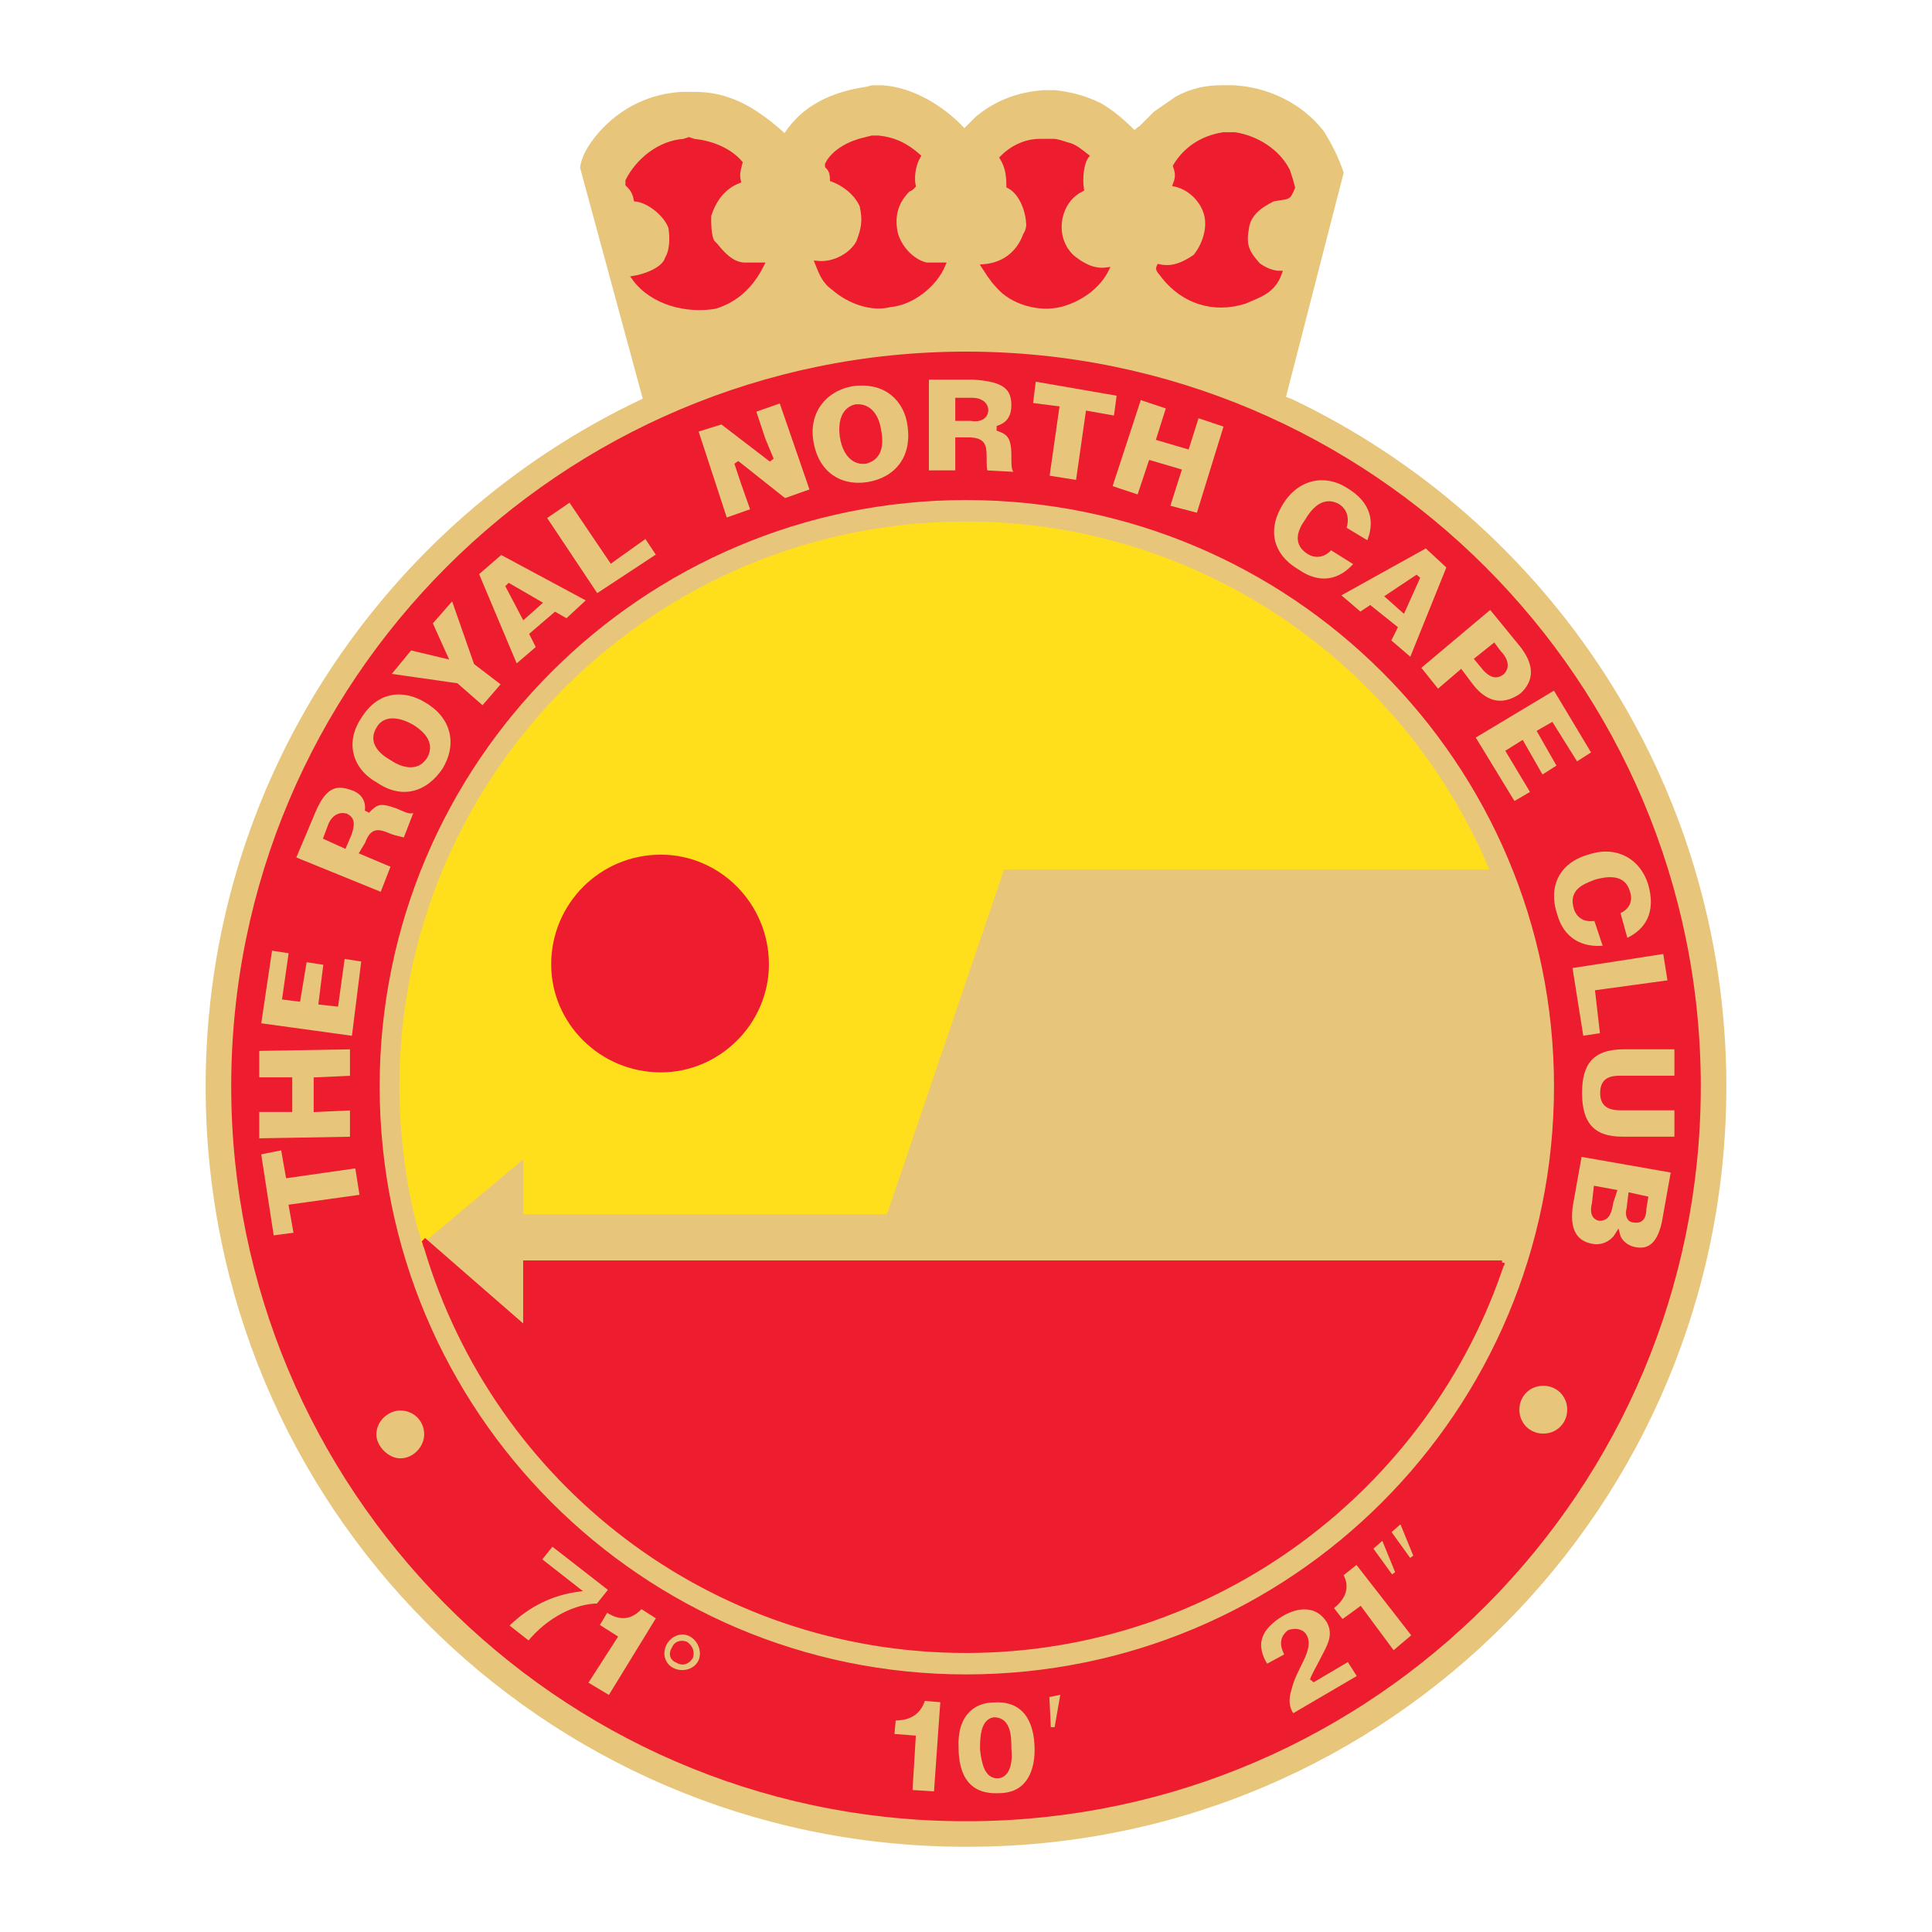 <?xml version="1.0" encoding="utf-8"?>
<!-- Generator: Adobe Illustrator 13.0.0, SVG Export Plug-In . SVG Version: 6.00 Build 14948)  -->
<!DOCTYPE svg PUBLIC "-//W3C//DTD SVG 1.0//EN" "http://www.w3.org/TR/2001/REC-SVG-20010904/DTD/svg10.dtd">
<svg version="1.0" id="Layer_1" xmlns="http://www.w3.org/2000/svg" xmlns:xlink="http://www.w3.org/1999/xlink" x="0px" y="0px"
	 width="192.756px" height="192.756px" viewBox="0 0 192.756 192.756" enable-background="new 0 0 192.756 192.756"
	 xml:space="preserve">
<g>
	<polygon fill-rule="evenodd" clip-rule="evenodd" fill="#FFFFFF" points="0,0 192.756,0 192.756,192.756 0,192.756 0,0 	"/>
	<path fill-rule="evenodd" clip-rule="evenodd" fill="#E7C67C" d="M122.543,8.504c-0.165,0-0.494,0-0.658,0
		c-1.646,0-3.127,0.329-4.607,1.152l-2.14,1.481l-1.48,1.481c-0.165,0-0.33,0.329-0.494,0.329c-0.987-0.987-2.14-1.975-3.291-2.633
		c-1.646-0.823-3.127-1.152-4.607-1.316c-0.165,0-0.494,0-0.658,0c-0.165,0-0.329,0-0.494,0c-2.469,0.165-4.772,0.987-6.747,2.633
		l-1.152,1.152c-2.14-2.304-5.266-4.114-8.228-4.278c-0.329,0-0.658,0-0.823,0c-0.329,0-0.658,0.165-0.823,0.165
		c-3.292,0.494-6.253,1.81-8.063,4.607c-1.646-1.481-3.621-2.962-5.759-3.62c-0.988-0.329-2.14-0.494-3.292-0.494
		c0,0-0.329,0-0.494,0s-0.494,0-0.658,0c-3.127,0.165-6.089,1.481-8.393,4.114c-0.823,0.987-1.646,2.14-1.81,3.456l6.253,23.039
		C38.29,51.947,20.517,78.112,20.517,108.391c0,41.797,33.57,75.531,75.203,75.861c0.165,0,0.658,0,0.658,0c0.165,0,0.494,0,0.494,0
		c41.798-0.164,75.367-34.064,75.367-75.861c0-30.279-17.772-56.443-43.443-68.621c-0.164,0-0.329-0.165-0.493-0.165l5.759-22.38
		c-0.493-1.481-1.151-2.797-1.975-4.114c-2.139-2.797-5.595-4.443-9.051-4.607H122.543L122.543,8.504z"/>
	<path fill-rule="evenodd" clip-rule="evenodd" fill="#ED1C2E" d="M68.732,13.934c0.165,0.165,0.329,0.165,0.494,0.165
		c1.646,0.165,3.456,0.823,4.608,2.14c-0.165,0.658-0.329,1.152-0.165,1.81c-1.646,0.659-2.468,1.975-2.962,3.456
		c0,0.823,0,1.975,0.329,2.633l0.329,0.329c0.658,0.823,1.646,1.975,2.962,1.975h1.646c-0.988,1.975-2.468,3.456-4.608,4.114
		c-2.797,0.494-6.253-0.329-8.063-2.798c0.987-0.164,2.962-0.822,3.292-1.975c0.494-0.823,0.494-2.139,0.329-3.126
		c-0.494-1.316-2.139-2.633-3.456-2.797c-0.165-0.823-0.494-1.152-0.823-1.481v-0.33l0,0c0.987-1.975,3.127-3.785,5.595-3.949
		C68.239,14.099,68.568,14.099,68.732,13.934L68.732,13.934z"/>
	<path fill="none" stroke="#ED1C2E" stroke-width="0.494" stroke-miterlimit="2.613" d="M68.732,13.934l0.494,0.165
		c1.646,0.165,3.456,0.823,4.608,2.14c-0.165,0.658-0.329,1.152-0.165,1.81c-1.646,0.659-2.468,1.975-2.962,3.456
		c0,0.823,0,1.975,0.329,2.633l0.329,0.329c0.658,0.823,1.646,1.975,2.962,1.975h1.646c-0.988,1.975-2.468,3.456-4.608,4.114
		c-2.797,0.494-6.253-0.329-8.063-2.798c0.987-0.164,2.962-0.822,3.292-1.975c0.494-0.823,0.494-2.139,0.329-3.126
		c-0.494-1.316-2.139-2.633-3.456-2.797c-0.165-0.823-0.494-1.152-0.823-1.481v-0.33l0,0c0.987-1.975,3.127-3.785,5.595-3.949
		L68.732,13.934L68.732,13.934z"/>
	<path fill-rule="evenodd" clip-rule="evenodd" fill="#ED1C2E" d="M86.999,13.77c0.165,0,0.494,0,0.658,0
		c1.481,0.165,2.633,0.659,3.949,1.811c-0.823,1.48-0.494,2.962-0.494,2.962c-0.165,0.165-0.329,0.329-0.494,0.329l0,0
		c-1.152,1.152-1.646,2.468-1.316,4.278c0.329,1.481,1.646,2.962,3.126,3.291h1.646c-0.822,1.975-3.126,3.785-5.266,3.95
		c-1.81,0.494-4.114-0.329-5.595-1.646c-0.988-0.658-1.317-1.646-1.646-2.468c1.646,0.164,3.456-0.823,4.114-2.14
		c0.494-1.316,0.659-2.139,0.329-3.62c-0.493-1.152-1.646-2.139-2.962-2.633c0-0.658-0.164-0.987-0.494-1.316v-0.165
		c0.659-1.317,2.304-2.14,3.785-2.469C86.505,13.934,86.834,13.77,86.999,13.77L86.999,13.77z"/>
	<path fill="none" stroke="#ED1C2E" stroke-width="0.494" stroke-miterlimit="2.613" d="M86.999,13.77h0.658
		c1.481,0.165,2.633,0.659,3.949,1.811c-0.823,1.48-0.494,2.962-0.494,2.962c-0.165,0.165-0.329,0.329-0.494,0.329l0,0
		c-1.152,1.152-1.646,2.468-1.316,4.278c0.329,1.481,1.646,2.962,3.126,3.291h1.646c-0.822,1.975-3.126,3.785-5.266,3.95
		c-1.81,0.494-4.114-0.329-5.595-1.646c-0.988-0.658-1.317-1.646-1.646-2.468c1.646,0.164,3.456-0.823,4.114-2.14
		c0.494-1.316,0.659-2.139,0.329-3.62c-0.493-1.152-1.646-2.139-2.962-2.633c0-0.658-0.164-0.987-0.494-1.316v-0.165
		c0.659-1.317,2.304-2.14,3.785-2.469L86.999,13.77L86.999,13.77z"/>
	<path fill-rule="evenodd" clip-rule="evenodd" fill="#ED1C2E" d="M104.441,14.099c0.165,0,0.494,0,0.658,0
		c0.329,0,0.823,0.165,1.316,0.33c0.823,0.164,1.316,0.658,1.975,1.152c-0.493,0.658-0.658,2.139-0.493,3.291
		c-0.987,0.494-1.646,1.316-1.975,2.304c0,0-0.987,2.468,0.987,4.443c0.987,0.822,2.139,1.48,3.455,1.316
		c-0.822,1.646-2.633,2.962-4.607,3.456s-4.772-0.165-6.253-1.975c-0.494-0.493-0.987-1.316-1.316-1.81
		c1.975-0.165,3.455-1.317,4.113-3.127c0.329-0.494,0.329-0.987,0.329-0.987c0-1.316-0.658-3.291-1.975-3.949
		c0-1.152-0.164-1.975-0.658-2.798c0.987-0.987,2.304-1.646,3.785-1.646C103.948,14.099,104.277,14.099,104.441,14.099
		L104.441,14.099z"/>
	<path fill="none" stroke="#ED1C2E" stroke-width="0.494" stroke-miterlimit="2.613" d="M104.441,14.099h0.658
		c0.329,0,0.823,0.165,1.316,0.33c0.823,0.164,1.316,0.658,1.975,1.152c-0.493,0.658-0.658,2.139-0.493,3.291
		c-0.987,0.494-1.646,1.316-1.975,2.304c0,0-0.987,2.468,0.987,4.443c0.987,0.822,2.139,1.48,3.455,1.316
		c-0.822,1.646-2.633,2.962-4.607,3.456s-4.772-0.165-6.253-1.975c-0.494-0.493-0.987-1.316-1.316-1.81
		c1.975-0.165,3.455-1.317,4.113-3.127c0.329-0.494,0.329-0.987,0.329-0.987c0-1.316-0.658-3.291-1.975-3.949
		c0-1.152-0.164-1.975-0.658-2.798c0.987-0.987,2.304-1.646,3.785-1.646H104.441L104.441,14.099z"/>
	<path fill-rule="evenodd" clip-rule="evenodd" fill="#ED1C2E" d="M122.543,13.441c0.164,0,0.493,0,0.658,0
		c2.14,0.329,4.278,1.645,5.266,3.62c0.165,0.494,0.329,0.987,0.494,1.646c-0.494,1.152-0.329,0.823-1.975,1.152
		c-1.316,0.658-2.469,1.481-2.633,2.962c-0.329,1.81,0.164,2.468,1.151,3.62c0.658,0.494,1.481,0.823,2.14,0.823
		c-0.658,1.81-1.975,2.139-3.456,2.797c-3.127,0.987-6.089,0-8.063-2.468c-0.329-0.494-0.658-0.658-0.493-0.987
		c1.48,0.329,2.633-0.329,3.62-0.987c0.822-0.988,1.48-2.633,1.151-4.114s-1.646-2.797-3.126-3.126c0.329-0.823,0.164-1.317,0-1.81
		c0.987-1.646,2.633-2.798,4.771-3.126C122.049,13.441,122.378,13.441,122.543,13.441L122.543,13.441z"/>
	<path fill="none" stroke="#ED1C2E" stroke-width="0.494" stroke-miterlimit="2.613" d="M122.543,13.441h0.658
		c2.14,0.329,4.278,1.645,5.266,3.62c0.165,0.494,0.329,0.987,0.494,1.646c-0.494,1.152-0.329,0.823-1.975,1.152
		c-1.316,0.658-2.469,1.481-2.633,2.962c-0.329,1.81,0.164,2.468,1.151,3.62c0.658,0.494,1.481,0.823,2.14,0.823
		c-0.658,1.81-1.975,2.139-3.456,2.797c-3.127,0.987-6.089,0-8.063-2.468c-0.329-0.494-0.658-0.658-0.493-0.987
		c1.48,0.329,2.633-0.329,3.62-0.987c0.822-0.988,1.48-2.633,1.151-4.114s-1.646-2.797-3.126-3.126c0.329-0.823,0.164-1.317,0-1.81
		c0.987-1.646,2.633-2.798,4.771-3.126H122.543L122.543,13.441z"/>
	<path fill-rule="evenodd" clip-rule="evenodd" fill="#ED1C2E" d="M96.378,181.455c-0.164,0-0.658,0-0.658,0
		c-40.152-0.33-72.405-33.242-72.405-73.064c0-40.317,32.747-73.064,73.063-73.064c40.317,0,73.063,32.747,73.063,73.064
		c0,40.152-32.417,72.734-72.405,73.064C96.872,181.455,96.542,181.455,96.378,181.455L96.378,181.455z"/>
	<path fill="none" stroke="#ED1C2E" stroke-width="0.494" stroke-miterlimit="2.613" d="M96.378,181.455H95.72
		c-40.152-0.33-72.405-33.242-72.405-73.064c0-40.317,32.747-73.064,73.063-73.064c40.317,0,73.063,32.747,73.063,73.064
		c0,40.152-32.417,72.734-72.405,73.064H96.378L96.378,181.455z"/>
	
		<path fill-rule="evenodd" clip-rule="evenodd" fill="#E7C67C" stroke="#ED1C2E" stroke-width="0.494" stroke-miterlimit="2.613" d="
		M96.378,167.303c32.583,0,58.912-26.33,58.912-58.912c0-32.418-26.329-58.748-58.912-58.748c-32.418,0-58.747,26.33-58.747,58.748
		C37.631,140.973,63.96,167.303,96.378,167.303L96.378,167.303z"/>
	
		<path fill-rule="evenodd" clip-rule="evenodd" fill="#FFDF1B" stroke="#FFDF1B" stroke-width="0.494" stroke-miterlimit="2.613" d="
		M88.315,120.896H52.441v-5.76l-10.203,8.559c0-0.33-0.165-0.824-0.329-1.152c-1.152-4.443-1.811-9.215-1.811-14.152
		c0-30.937,25.177-56.114,56.279-56.114c23.203,0,43.279,14.152,51.836,34.228H99.998L88.315,120.896L88.315,120.896z"/>
	
		<path fill-rule="evenodd" clip-rule="evenodd" fill="#ED1C2E" stroke="#ED1C2E" stroke-width="0.494" stroke-miterlimit="2.613" d="
		M149.859,125.998c-7.405,22.381-28.633,38.672-53.481,38.672c-25.506,0-46.899-16.949-53.81-40.152
		c-0.165-0.33-0.165-0.658-0.329-0.822l10.203,8.885v-6.582H149.859L149.859,125.998z"/>
	
		<path fill-rule="evenodd" clip-rule="evenodd" fill="#ED1C2E" stroke="#ED1C2E" stroke-width="0.494" stroke-miterlimit="2.613" d="
		M65.935,85.517c5.759,0,10.532,4.772,10.532,10.696c0,5.759-4.772,10.531-10.532,10.531c-5.924,0-10.696-4.771-10.696-10.531
		C55.239,90.29,60.011,85.517,65.935,85.517L65.935,85.517z"/>
	
		<polygon fill-rule="evenodd" clip-rule="evenodd" fill="#E7C67C" stroke="#ED1C2E" stroke-width="0.494" stroke-miterlimit="2.613" points="
		27.099,123.529 25.783,114.973 28.251,114.479 28.745,117.277 35.656,116.289 36.15,119.416 29.074,120.404 29.568,123.201 
		27.099,123.529 	"/>
	
		<polygon fill-rule="evenodd" clip-rule="evenodd" fill="#E7C67C" stroke="#ED1C2E" stroke-width="0.494" stroke-miterlimit="2.613" points="
		35.163,113.656 25.618,113.82 25.618,110.695 28.91,110.695 28.91,107.732 25.618,107.732 25.618,104.605 35.163,104.441 
		35.163,107.568 31.542,107.732 31.542,110.695 35.163,110.529 35.163,113.656 	"/>
	
		<polygon fill-rule="evenodd" clip-rule="evenodd" fill="#E7C67C" stroke="#ED1C2E" stroke-width="0.494" stroke-miterlimit="2.613" points="
		35.327,103.619 25.783,102.303 26.935,94.568 29.074,94.897 28.416,99.504 29.732,99.668 30.39,95.72 32.53,96.049 32.036,99.998 
		33.517,100.162 34.175,95.391 36.314,95.72 35.327,103.619 	"/>
	
		<path fill-rule="evenodd" clip-rule="evenodd" fill="#E7C67C" stroke="#ED1C2E" stroke-width="0.494" stroke-miterlimit="2.613" d="
		M34.34,84.365l0.494-1.152c0.329-0.987,0.329-1.481-0.329-1.811c-0.658-0.164-1.152,0.165-1.481,0.823l-0.494,1.316L34.34,84.365
		L34.34,84.365z M36.15,85.023l3.127,1.316l-1.152,2.962l-8.886-3.62l1.81-4.279c1.152-2.962,2.304-3.456,4.114-2.797
		c0.987,0.329,1.646,1.152,1.481,2.304c0.823-0.823,1.152-1.152,2.962-0.494c1.151,0.494,1.48,0.658,1.646,0.329l0.329,0.165
		l-1.152,2.962c-0.329-0.165-0.822-0.165-1.646-0.494c-1.152-0.494-1.646-0.494-2.139,0.823L36.15,85.023L36.15,85.023z"/>
	
		<path fill-rule="evenodd" clip-rule="evenodd" fill="#E7C67C" stroke="#ED1C2E" stroke-width="0.494" stroke-miterlimit="2.613" d="
		M39.112,75.644c0.987,0.658,2.469,1.152,3.292-0.165c0.658-1.152,0-2.139-1.317-2.962c-1.151-0.658-2.633-0.987-3.291,0.164
		C36.973,73.998,37.96,74.985,39.112,75.644L39.112,75.644z M42.568,69.884c2.797,1.646,3.291,4.443,1.81,6.911
		c-1.646,2.468-4.279,3.291-6.912,1.481c-2.633-1.481-3.291-4.278-1.646-6.747C37.631,68.567,40.428,68.567,42.568,69.884
		L42.568,69.884z"/>
	
		<polygon fill-rule="evenodd" clip-rule="evenodd" fill="#E7C67C" stroke="#ED1C2E" stroke-width="0.494" stroke-miterlimit="2.613" points="
		50.302,68.238 48.163,70.707 45.53,68.403 38.619,67.416 40.922,64.618 44.378,65.441 42.897,62.15 45.201,59.517 47.504,66.099 
		50.302,68.238 	"/>
	
		<path fill-rule="evenodd" clip-rule="evenodd" fill="#E7C67C" stroke="#ED1C2E" stroke-width="0.494" stroke-miterlimit="2.613" d="
		M50.631,58.365l1.646,3.127l1.481-1.316L50.631,58.365L50.631,58.365z M51.454,66.593l-3.949-9.38l2.468-2.139l8.886,4.772
		l-2.304,2.139l-1.152-0.658L53.1,63.302l0.658,1.316L51.454,66.593L51.454,66.593z"/>
	
		<polygon fill-rule="evenodd" clip-rule="evenodd" fill="#E7C67C" stroke="#ED1C2E" stroke-width="0.494" stroke-miterlimit="2.613" points="
		59.517,59.517 54.251,51.618 56.884,49.808 60.998,55.896 64.454,53.428 65.771,55.403 59.517,59.517 	"/>
	
		<polygon fill-rule="evenodd" clip-rule="evenodd" fill="#E7C67C" stroke="#ED1C2E" stroke-width="0.494" stroke-miterlimit="2.613" points="
		76.96,45.858 76.138,43.884 75.15,40.922 77.948,39.935 81.074,48.985 78.277,49.973 73.505,46.188 74.163,48.162 75.15,50.96 
		72.353,51.947 69.391,42.896 72.023,42.074 76.96,45.858 	"/>
	
		<path fill-rule="evenodd" clip-rule="evenodd" fill="#E7C67C" stroke="#ED1C2E" stroke-width="0.494" stroke-miterlimit="2.613" d="
		M84.036,43.555c0.165,1.152,0.823,2.633,2.304,2.469c1.316-0.33,1.646-1.481,1.316-3.127c-0.165-1.152-0.823-2.468-2.304-2.304
		C84.036,40.922,83.872,42.403,84.036,43.555L84.036,43.555z M90.783,42.403c0.494,3.291-1.316,5.43-4.114,5.924
		c-2.962,0.494-5.266-1.152-5.76-4.278c-0.494-2.962,1.316-5.266,4.114-5.759C88.479,37.795,90.454,39.935,90.783,42.403
		L90.783,42.403z"/>
	
		<path fill-rule="evenodd" clip-rule="evenodd" fill="#E7C67C" stroke="#ED1C2E" stroke-width="0.494" stroke-miterlimit="2.613" d="
		M95.555,41.745h1.317c0.823,0.165,1.48-0.165,1.48-0.823s-0.658-0.987-1.316-0.987h-1.481V41.745L95.555,41.745z M95.555,43.884
		v3.291h-3.126v-9.544h4.608c3.126,0.164,4.114,0.987,4.114,2.797c0,1.152-0.494,1.975-1.646,2.304
		c0.987,0.329,1.646,0.658,1.646,2.633c0,1.152,0,1.646,0.329,1.646v0.329l-3.127-0.165c-0.164-0.164-0.164-0.823-0.164-1.646
		c0-1.152-0.165-1.646-1.646-1.646H95.555L95.555,43.884z"/>
	
		<polygon fill-rule="evenodd" clip-rule="evenodd" fill="#E7C67C" stroke="#ED1C2E" stroke-width="0.494" stroke-miterlimit="2.613" points="
		103.125,37.795 111.682,39.276 111.353,41.745 108.556,41.251 107.568,48.162 104.441,47.668 105.429,40.757 102.796,40.428 
		103.125,37.795 	"/>
	
		<polygon fill-rule="evenodd" clip-rule="evenodd" fill="#E7C67C" stroke="#ED1C2E" stroke-width="0.494" stroke-miterlimit="2.613" points="
		110.694,48.656 113.657,39.605 116.619,40.593 115.632,43.719 118.429,44.542 119.416,41.416 122.378,42.403 119.581,51.454 
		116.454,50.631 117.606,47.011 114.809,46.188 113.657,49.643 110.694,48.656 	"/>
	
		<path fill-rule="evenodd" clip-rule="evenodd" fill="#E7C67C" stroke="#ED1C2E" stroke-width="0.494" stroke-miterlimit="2.613" d="
		M134.062,52.77c0.33-0.987,0.165-1.81-0.658-2.304c-0.987-0.494-1.975-0.165-2.962,1.481c-0.822,1.152-1.151,2.304,0.165,3.126
		c0.822,0.494,1.646,0.165,2.139-0.494l2.634,1.646c-1.646,1.975-3.785,2.304-5.925,0.823c-2.797-1.646-3.291-4.278-1.646-6.911
		c1.646-2.633,4.443-3.126,6.747-1.646c2.469,1.481,2.962,3.621,1.975,5.76L134.062,52.77L134.062,52.77z"/>
	
		<path fill-rule="evenodd" clip-rule="evenodd" fill="#E7C67C" stroke="#ED1C2E" stroke-width="0.494" stroke-miterlimit="2.613" d="
		M141.467,57.542l-2.962,1.975l1.481,1.316L141.467,57.542L141.467,57.542z M133.403,59.352l8.887-4.937l2.304,2.139l-3.785,9.38
		l-2.304-1.975l0.658-1.316l-2.468-1.975l-0.987,0.658L133.403,59.352L133.403,59.352z"/>
	
		<path fill-rule="evenodd" clip-rule="evenodd" fill="#E7C67C" stroke="#ED1C2E" stroke-width="0.494" stroke-miterlimit="2.613" d="
		M148.214,66.757c0.494,0.494,0.987,0.823,1.646,0.329c0.658-0.658,0.165-1.481-0.329-1.975l-0.493-0.658l-1.646,1.316
		L148.214,66.757L148.214,66.757z M141.467,66.593l7.241-6.088l2.962,3.62c1.81,2.139,1.646,3.949,0.164,5.266
		c-1.646,1.152-3.455,1.152-5.101-0.987l-0.987-1.316l-2.305,1.975L141.467,66.593L141.467,66.593z"/>
	
		<polygon fill-rule="evenodd" clip-rule="evenodd" fill="#E7C67C" stroke="#ED1C2E" stroke-width="0.494" stroke-miterlimit="2.613" points="
		146.897,73.504 155.125,68.567 159.074,75.15 157.265,76.302 154.796,72.352 153.645,73.011 155.619,76.466 153.809,77.618 
		151.834,74.163 150.518,74.985 152.986,79.099 151.012,80.251 146.897,73.504 	"/>
	
		<path fill-rule="evenodd" clip-rule="evenodd" fill="#E7C67C" stroke="#ED1C2E" stroke-width="0.494" stroke-miterlimit="2.613" d="
		M161.379,90.948c0.987-0.329,1.316-1.152,0.987-1.975c-0.329-1.152-1.317-1.481-3.127-0.987c-1.316,0.494-2.468,0.987-1.975,2.633
		c0.329,0.987,1.151,1.151,1.975,0.987l0.987,2.962c-2.469,0.329-4.443-0.823-5.102-3.291c-0.987-2.962,0.33-5.431,3.291-6.253
		c2.963-0.987,5.431,0.494,6.254,3.126c0.822,2.798-0.165,4.772-2.469,5.76L161.379,90.948L161.379,90.948z"/>
	
		<polygon fill-rule="evenodd" clip-rule="evenodd" fill="#E7C67C" stroke="#ED1C2E" stroke-width="0.494" stroke-miterlimit="2.613" points="
		156.606,96.378 166.15,94.897 166.645,98.023 159.404,99.01 159.897,103.289 157.758,103.619 156.606,96.378 	"/>
	
		<path fill-rule="evenodd" clip-rule="evenodd" fill="#E7C67C" stroke="#ED1C2E" stroke-width="0.494" stroke-miterlimit="2.613" d="
		M167.303,104.441v3.127h-5.595c-0.987,0-1.811,0.164-1.811,1.48c0,1.152,0.658,1.48,1.811,1.48h5.595v3.127h-5.431
		c-2.962,0-4.278-1.48-4.278-4.607c0-2.963,1.152-4.607,4.443-4.607H167.303L167.303,104.441z"/>
	
		<path fill-rule="evenodd" clip-rule="evenodd" fill="#E7C67C" stroke="#ED1C2E" stroke-width="0.494" stroke-miterlimit="2.613" d="
		M161.049,118.922l-1.81-0.328l-0.165,1.48c-0.164,0.658-0.164,1.316,0.494,1.48c0.823,0,0.987-0.658,1.152-1.645L161.049,118.922
		L161.049,118.922z M164.176,119.58l-1.48-0.328l-0.165,1.316c-0.164,0.658,0,1.152,0.494,1.152
		c0.822,0.164,0.987-0.494,0.987-1.152L164.176,119.58L164.176,119.58z M157.594,115.137l9.38,1.646l-0.823,4.607
		c-0.329,2.139-1.151,3.621-2.962,3.291c-0.987-0.164-1.646-0.822-1.81-1.48c-0.494,0.822-1.481,1.316-2.469,1.152
		c-2.139-0.33-2.633-2.141-2.139-4.609L157.594,115.137L157.594,115.137z"/>
	
		<path fill-rule="evenodd" clip-rule="evenodd" fill="#E7C67C" stroke="#ED1C2E" stroke-width="0.494" stroke-miterlimit="2.613" d="
		M53.758,155.619l1.316-1.646l5.924,4.607l-1.316,1.646c-2.139,0-4.937,1.316-6.911,3.785l-2.304-1.811
		c2.304-2.305,4.772-3.291,7.076-3.621L53.758,155.619L53.758,155.619z"/>
	
		<path fill-rule="evenodd" clip-rule="evenodd" fill="#E7C67C" stroke="#ED1C2E" stroke-width="0.494" stroke-miterlimit="2.613" d="
		M60.833,169.441l-2.468-1.48l2.962-4.607l-1.81-1.152l0.987-1.646c1.152,0.824,2.304,0.988,3.456-0.328l1.811,1.152L60.833,169.441
		L60.833,169.441z"/>
	
		<path fill-rule="evenodd" clip-rule="evenodd" fill="#E7C67C" stroke="#ED1C2E" stroke-width="0.494" stroke-miterlimit="2.613" d="
		M67.087,166.645c-0.987-0.494-1.316-1.646-0.823-2.633c0.494-0.988,1.646-1.482,2.633-0.988s1.481,1.811,0.987,2.797
		C69.391,166.809,68.074,167.137,67.087,166.645L67.087,166.645z M68.403,164.012c-0.494-0.166-0.987,0-1.152,0.492
		c-0.329,0.494-0.165,0.988,0.329,1.152c0.494,0.33,0.987,0.164,1.316-0.328C69.062,164.834,68.897,164.34,68.403,164.012
		L68.403,164.012z"/>
	
		<path fill-rule="evenodd" clip-rule="evenodd" fill="#E7C67C" stroke="#ED1C2E" stroke-width="0.494" stroke-miterlimit="2.613" d="
		M93.416,178.986l-2.633-0.164l0.329-5.432l-2.139-0.164l0.165-1.811c1.316,0,2.468-0.328,2.962-1.975l1.975,0.164L93.416,178.986
		L93.416,178.986z"/>
	
		<path fill-rule="evenodd" clip-rule="evenodd" fill="#E7C67C" stroke="#ED1C2E" stroke-width="0.494" stroke-miterlimit="2.613" d="
		M100.656,174.379c0-0.988,0-2.799-1.48-2.799c-1.152,0.166-1.152,1.975-1.152,2.963c0.165,1.48,0.494,2.633,1.481,2.633
		S100.821,175.859,100.656,174.379L100.656,174.379z M99.176,169.605c2.468-0.164,4.113,1.316,4.278,4.443
		c0.165,2.633-0.823,5.102-3.785,5.102c-3.126,0.164-4.278-1.975-4.278-4.771C95.227,171.088,97.037,169.605,99.176,169.605
		L99.176,169.605z"/>
	
		<polygon fill-rule="evenodd" clip-rule="evenodd" fill="#E7C67C" stroke="#ED1C2E" stroke-width="0.494" stroke-miterlimit="2.613" points="
		104.606,172.568 104.441,169.113 106.087,168.783 105.429,172.568 104.606,172.568 	"/>
	
		<path fill-rule="evenodd" clip-rule="evenodd" fill="#E7C67C" stroke="#ED1C2E" stroke-width="0.494" stroke-miterlimit="2.613" d="
		M128.961,171.252c-0.658-0.822-0.658-1.811-0.329-2.797c0.493-2.141,2.304-3.951,1.48-5.268c-0.329-0.492-0.987-0.492-1.48-0.328
		c-0.823,0.658-0.658,1.48-0.165,2.303l-2.139,1.152c-1.481-2.303-0.658-3.949,1.48-5.266c1.646-0.986,3.62-1.152,4.772,0.658
		c0.822,1.48,0,2.633-0.658,3.949c-0.329,0.658-0.823,1.48-0.987,1.975l3.62-2.139l1.152,1.811L128.961,171.252L128.961,171.252z"/>
	
		<path fill-rule="evenodd" clip-rule="evenodd" fill="#E7C67C" stroke="#ED1C2E" stroke-width="0.494" stroke-miterlimit="2.613" d="
		M141.138,163.188l-2.139,1.811l-3.291-4.443l-1.811,1.316l-1.152-1.48c1.152-0.822,1.811-1.975,0.987-3.291l1.646-1.316
		L141.138,163.188L141.138,163.188z"/>
	
		<path fill-rule="evenodd" clip-rule="evenodd" fill="#E7C67C" stroke="#ED1C2E" stroke-width="0.494" stroke-miterlimit="2.613" d="
		M140.645,155.783l-2.14-2.961l1.316-1.152l1.481,3.619L140.645,155.783L140.645,155.783z M138.834,157.43l-2.139-2.963l1.316-1.152
		l1.48,3.621L138.834,157.43L138.834,157.43z"/>
	
		<path fill-rule="evenodd" clip-rule="evenodd" fill="#E7C67C" stroke="#ED1C2E" stroke-width="0.494" stroke-miterlimit="2.613" d="
		M39.935,145.746c1.481,0,2.633-1.316,2.633-2.633c0-1.482-1.152-2.633-2.633-2.633c-1.316,0-2.633,1.15-2.633,2.633
		C37.302,144.43,38.619,145.746,39.935,145.746L39.935,145.746z"/>
	
		<path fill-rule="evenodd" clip-rule="evenodd" fill="#E7C67C" stroke="#ED1C2E" stroke-width="0.494" stroke-miterlimit="2.613" d="
		M153.974,143.277c1.481,0,2.633-1.152,2.633-2.633c0-1.482-1.151-2.633-2.633-2.633s-2.633,1.15-2.633,2.633
		C151.341,142.125,152.492,143.277,153.974,143.277L153.974,143.277z"/>
</g>
</svg>
